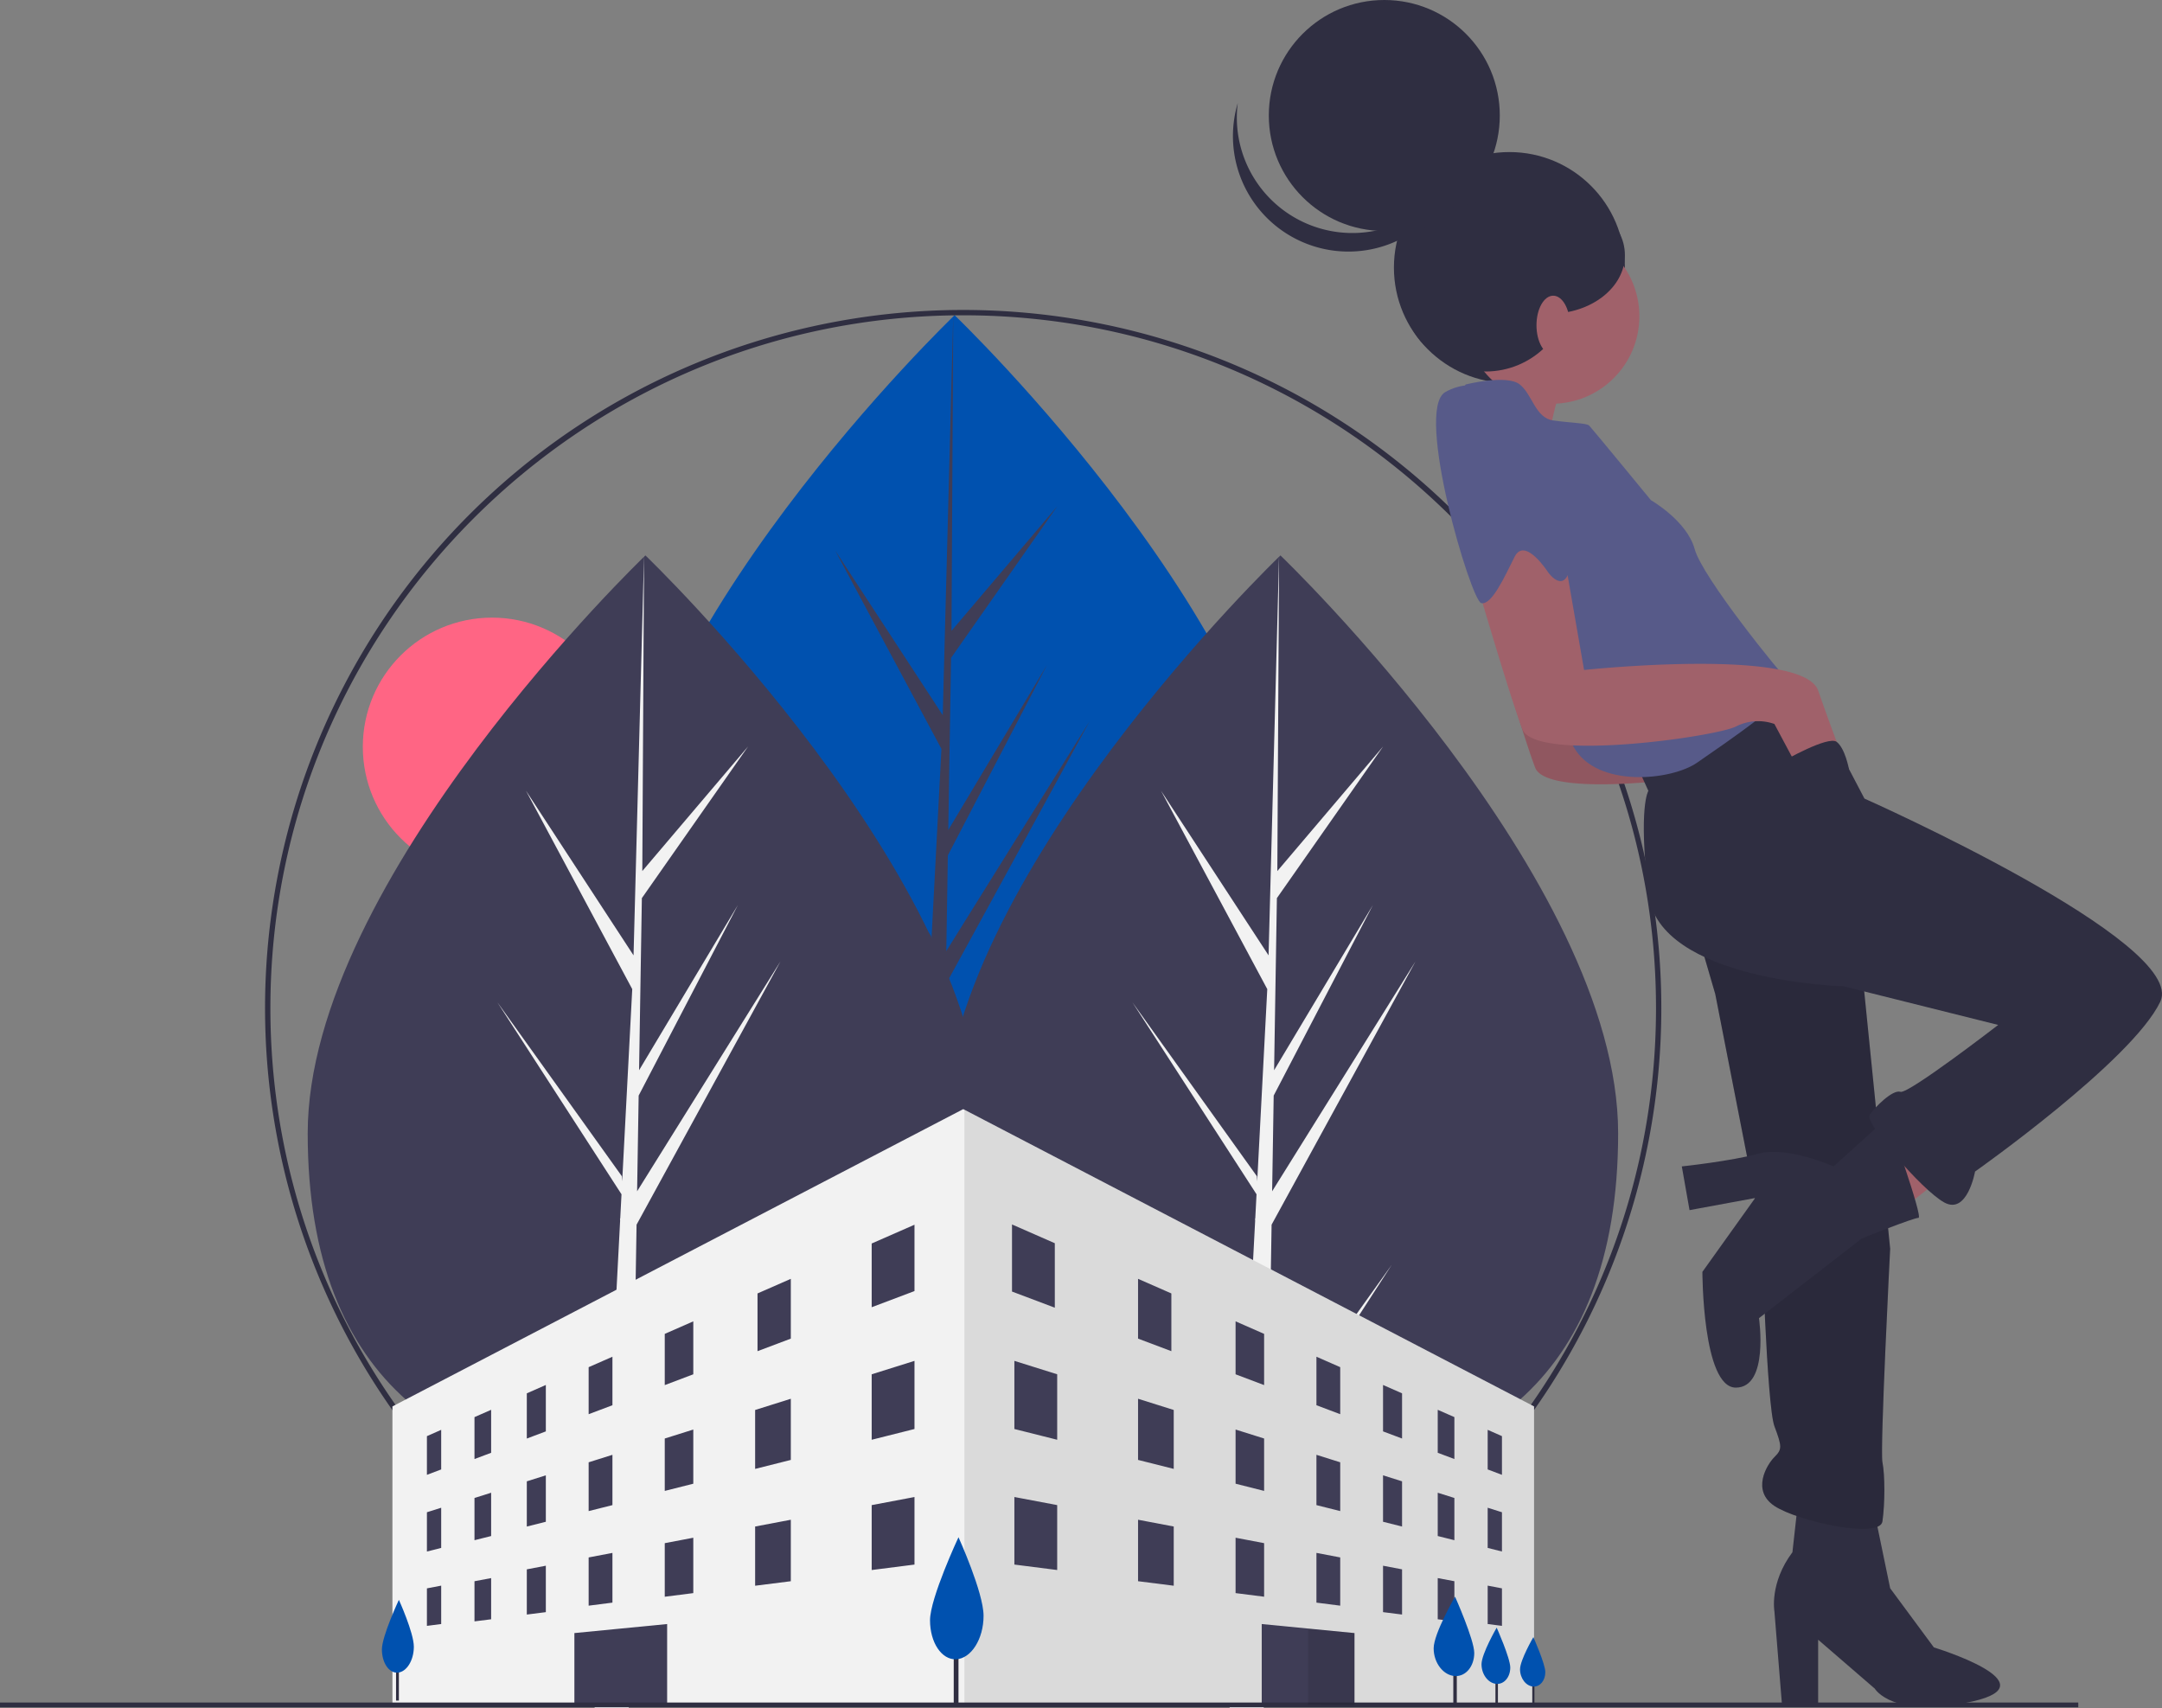 <svg data-name="Layer 1" xmlns="http://www.w3.org/2000/svg" width="921.176" height="727.902" viewBox="0 0 921.176 727.902"><rect x="0" y="0" width="921.176" height="727.902" fill="#808080" stroke="none"/><title>urban_design</title><circle cx="209.629" cy="318.196" r="55.042" fill="#ff6584"/><path d="M550.62 380.518c0 108.364-64.421 146.201-143.888 146.201s-143.889-37.837-143.889-146.201 143.889-246.221 143.889-246.221S550.62 272.153 550.62 380.517z" fill="#0051af"/><path fill="#3f3d56" d="M401.49 510.143l1.473-90.692 61.329-112.198-61.098 97.972.663-40.779 42.267-81.174-42.092 70.383 1.192-73.342 45.261-64.625-45.074 53.092.744-134.483-4.678 178.031.385-7.344-46.018-70.437 45.28 84.535-4.288 81.911-.128-2.174-53.049-74.125 52.889 81.805-.537 10.244-.096.154.044.841-10.878 207.814h14.534l1.744-107.34 52.759-81.605-52.628 73.536z"/><path d="M689.452 482.869c0 108.364-64.421 146.2-143.888 146.2s-143.889-37.836-143.889-146.2 143.889-246.222 143.889-246.222S689.452 374.504 689.452 482.87z" fill="#3f3d56"/><path fill="#f2f2f2" d="M540.322 612.493l1.474-90.691 61.328-112.198-61.097 97.971.662-40.778 42.268-81.174-42.093 70.382v.001l1.192-73.343 45.261-64.624-45.074 53.092.745-134.484-4.679 178.032.385-7.344-46.018-70.437 45.28 84.535-4.288 81.91-.128-2.174-53.049-74.124 52.889 81.805-.536 10.244-.097.154.044.841-10.878 207.813h14.534l1.744-107.34 52.759-81.604-52.628 73.535z"/><path d="M418.881 482.869c0 108.364-64.42 146.2-143.888 146.2s-143.888-37.836-143.888-146.2 143.888-246.222 143.888-246.222S418.88 374.504 418.88 482.87z" fill="#3f3d56"/><path fill="#f2f2f2" d="M269.751 612.493l1.474-90.691 61.329-112.198-61.098 97.971.662-40.778 42.268-81.174-42.092 70.382v.001l1.191-73.343 45.261-64.624-45.074 53.092.745-134.484-4.678 178.032.384-7.344-46.017-70.437 45.279 84.535-4.288 81.91-.127-2.174-53.05-74.124 52.889 81.805-.536 10.244-.096.154.044.841-10.879 207.813h14.534l1.744-107.34 52.76-81.604-52.629 73.535z"/><path d="M410.395 726.987a297.461 297.461 0 1 1 210.335-87.125 295.513 295.513 0 0 1-210.335 87.125zm0-592.65c-162.768 0-295.19 132.42-295.19 295.189s132.422 295.19 295.19 295.19 295.19-132.422 295.19-295.19-132.423-295.19-295.19-295.19z" fill="#2f2e41"/><path fill="#f2f2f2" d="M653.626 599.234v126.671H167.207V599.234l243.209-126.672.507.263 242.703 126.409z"/><path opacity=".1" d="M653.626 599.234v126.671H410.923v-253.08l242.703 126.409z"/><path fill="#3f3d56" d="M389.642 550.085l-18.24 6.887v-27.154l18.24-7.995v28.262zm-201.661 76.003l-6.08 2.299v-16.486l6.08-2.688v16.875zm21.281-7.094l-7.094 2.659v-17.859l7.094-3.114v18.314zm23.307-9.12l-8.107 3.049V593.66l8.107-3.568v19.782zm28.375-11.147l-10.134 3.825v-20.039l10.134-4.446v20.66zm34.454-13.174l-12.16 4.596v-21.823l12.16-5.334v22.561zm41.549-15.201l-14.187 5.345v-24.599l14.187-6.219v25.473zm-148.966 89.177l-6.08 1.529v-16.729l6.08-1.923v17.123zm21.281-5.066l-7.094 1.776v-17.99l7.094-2.236v18.45zm23.307-6.081l-8.107 2.037v-19.264l8.107-2.557v19.784zm28.375-7.093l-10.134 2.545v-20.786l10.134-3.189v21.43zm34.454-9.121l-12.16 3.069v-22.323l12.16-3.825v23.079zm41.549-10.133l-15.201 3.823v-25.104l15.201-4.783v26.064zm52.695-13.174l-18.24 4.585v-27.893l18.24-5.722v29.03zm0 57.762l-18.24 2.322v-27.656l18.24-3.45v28.784zm-201.661 25.334l-6.08.782v-15.982l6.08-1.159v16.359zm21.281-2.026l-7.094.894v-17.108l7.094-1.331v17.545zm23.307-3.041l-8.107 1.026V668.65l8.107-1.545v19.785zm28.375-4.053l-10.134 1.295v-20.549l10.134-1.933v21.187zm34.454-4.054l-12.16 1.543v-22.823l12.16-2.316v23.596zm41.549-5.066l-15.201 1.921v-25.229l15.201-2.885v26.193zm296.918-47.629l6.081 2.299v-16.486l-6.081-2.688v16.875zm-21.281-7.094l7.094 2.659v-17.859l-7.094-3.114v18.314zm-23.307-9.12l8.107 3.049V593.66l-8.107-3.568v19.782zm-28.375-11.147l10.134 3.825v-20.039l-10.134-4.446v20.66zm-34.454-13.174l12.16 4.596v-21.823l-12.16-5.334v22.561zm-41.549-15.201l14.188 5.345v-24.599l-14.188-6.219v25.473zm148.966 89.177l6.081 1.529v-16.729l-6.081-1.923v17.123zm-21.281-5.066l7.094 1.776v-17.99l-7.094-2.236v18.45zm-23.307-6.081l8.107 2.037v-19.264l-8.107-2.557v19.784zm-28.375-7.093l10.134 2.545v-20.786l-10.134-3.189v21.43zm-34.454-9.121l12.16 3.069v-22.323l-12.16-3.825v23.079zm-41.549-10.133l15.201 3.823v-25.104l-15.201-4.783v26.064zm-52.695-13.174l18.241 4.585v-27.893l-18.241-5.722v29.03zm0 57.762l18.241 2.322v-27.656l-18.241-3.45v28.784zm201.661 25.334l6.081.782v-15.982l-6.081-1.159v16.359zm-21.281-2.026l7.094.894v-17.108l-7.094-1.331v17.545zm-23.307-3.041l8.107 1.026V668.65l-8.107-1.545v19.785zm-28.375-4.053l10.134 1.295v-20.549l-10.134-1.933v21.187zm-34.454-4.054l12.16 1.543v-22.823l-12.16-2.316v23.596zm-41.549-5.066l15.201 1.921v-25.229l-15.201-2.885v26.193zm-35.468-116.538l-18.24-6.879v-28.589l18.24 7.998v27.47z"/><path fill="#2f2e41" d="M619.22 703.349h1.487v23.789h-1.487zm17.951 6.476h1.054v16.857h-1.054zm15.695 2.058h.926v14.815h-.926z"/><path fill="#3f3d56" d="M577.116 695.808v30.604l-19.76-.03-19.761-.031v-34.394l19.761 1.926 19.76 1.925zM244.73 726.412l39.521-.063v-34.392l-39.521 3.847v30.608z"/><path fill="#2f2e41" d="M0 725.399h885.5v2.027H0z"/><path opacity=".1" d="M577.116 695.808v30.604l-19.76-.03v-32.499l19.76 1.925z"/><path fill="#2f2e41" d="M406.363 698.544h2.027v28.374h-2.027z"/><path d="M419.072 688.443c0 9.943-5.311 18.24-11.696 18.525-6.207.277-11.114-7.163-11.114-16.612s12.128-35.387 12.128-35.387 10.682 23.53 10.682 33.474z" fill="#0051af"/><path fill="#2f2e41" d="M168.746 707.638h1.209v16.925h-1.209z"/><path d="M176.327 701.612c0 5.931-3.168 10.88-6.976 11.05-3.703.166-6.63-4.272-6.63-9.908s7.234-21.107 7.234-21.107 6.372 14.035 6.372 19.965zm451.814 2.676c0 5.64-3.554 10.046-8.177 9.829-4.91-.23-9.117-5.525-9.117-11.814s9.117-22 9.117-22 8.177 18.344 8.177 23.985zm15.351 6.202c0 3.996-2.518 7.118-5.794 6.965-3.479-.164-6.46-3.916-6.46-8.372s6.46-15.588 6.46-15.588 5.794 12.998 5.794 16.995zm14.93 1.978c0 3.512-2.214 6.256-5.093 6.121-3.057-.143-5.678-3.44-5.678-7.357s5.678-13.701 5.678-13.701 5.093 11.424 5.093 14.937z" fill="#0051af"/><path d="M665.618 163.25s-9.864 29.592-4.384 36.168-32.879-19.728-32.879-19.728l20.823-24.111z" fill="#a0616a"/><circle cx="643.124" cy="113.996" r="49.207" fill="#2f2e41"/><path fill="#a0616a" d="M834.397 496.424l-25.207 19.728-14.248-23.016 25.207-17.535 14.248 20.823z"/><path d="M798.778 644.928l6.576 31.783 18.631 25.207s50.415 15.343 16.44 23.015-41.647-5.48-41.647-5.48l-24.111-20.823v28.495h-15.344l-3.288-40.55s-2.192-12.056 7.672-25.208l2.192-19.727z" fill="#2f2e41"/><path d="M671.646 251.476l8.768 50.414s93.157-9.863 99.732 8.768 8.768 24.111 8.768 24.111l-18.631 6.576-8.768-16.44a20.816 20.816 0 0 0-16.44 1.097c-8.767 4.384-85.485 15.343-90.965 1.096s-20.823-66.854-20.823-66.854l23.015-18.632z" fill="#a0616a"/><path d="M671.646 251.476l8.768 50.414s93.157-9.863 99.732 8.768 8.768 24.111 8.768 24.111l-18.631 6.576-8.768-16.44a20.816 20.816 0 0 0-16.44 1.097c-8.767 4.384-85.485 15.343-90.965 1.096s-20.823-66.854-20.823-66.854l23.015-18.632z" opacity=".1"/><path d="M723.156 397.24l7.672 26.303 19.727 100.828s2.192 74.526 5.48 83.294 3.288 9.864 0 13.151-9.863 14.248 0 20.824 44.935 14.247 46.03 6.576 1.097-19.728 0-25.208 3.289-90.965 3.289-90.965l-13.152-130.42-44.935-20.823z" fill="#2f2e41"/><path d="M723.156 397.24l7.672 26.303 19.727 100.828s2.192 74.526 5.48 83.294 3.288 9.864 0 13.151-9.863 14.248 0 20.824 44.935 14.247 46.03 6.576 1.097-19.728 0-25.208 3.289-90.965 3.289-90.965l-13.152-130.42-44.935-20.823z" opacity=".1"/><path d="M770.283 294.219l24.111 46.03s138.092 61.374 126.036 86.582-78.91 72.333-78.91 72.333-3.287 18.632-13.151 13.152-33.975-33.975-31.783-37.263 9.864-10.96 13.152-9.864 41.646-28.495 41.646-28.495l-65.758-16.44s-78.91-2.191-83.293-39.454 0-43.839 0-43.839l-5.48-12.055 44.935-27.4z" fill="#2f2e41"/><path d="M804.258 476.149l-23.016 20.823s-19.727-8.767-31.783-5.48-32.879 5.48-32.879 5.48l3.288 18.632 27.963-5.16-22.483 31.463s0 49.318 14.248 49.318 9.863-29.59 9.863-29.59l43.839-33.976s21.92-8.767 24.111-8.767-13.151-42.743-13.151-42.743z" fill="#2f2e41"/><circle cx="661.234" cy="134.756" r="37.263" fill="#a0616a"/><path d="M624.52 163.799s17.535-4.384 23.015 0 6.575 14.247 14.247 15.343 14.248 1.096 15.344 2.192 26.303 31.783 26.303 31.783 15.343 8.768 18.631 20.824 36.167 52.606 40.551 56.99-28.495 26.303-39.455 33.975-42.742 10.96-52.606-6.576-63.566-131.516-46.03-154.531z" fill="#575a89"/><path d="M666.166 235.036l8.768 50.415s93.157-9.864 99.733 8.768 8.767 24.11 8.767 24.11l-18.631 6.577-8.768-16.44a20.816 20.816 0 0 0-16.44 1.096c-8.767 4.384-85.485 15.344-90.964 1.096s-20.824-66.854-20.824-66.854l23.015-18.631z" fill="#a0616a"/><path d="M645.222 168.41s26.424 55.667 24.232 71.01-9.864 4.384-9.864 4.384-9.863-15.343-14.247-6.576-9.864 20.824-14.248 19.728-28.495-82.198-15.343-89.87 29.47 1.324 29.47 1.324z" fill="#575a89"/><circle cx="589.817" cy="49.207" r="49.207" fill="#2f2e41"/><path d="M547.373 89.953a49.21 49.21 0 0 0 75.989-25.837 49.21 49.21 0 1 1-95.99-20.18 49.191 49.191 0 0 0 20.001 46.017z" fill="#2f2e41"/><circle cx="633.002" cy="122.197" r="36.085" fill="#2f2e41"/><ellipse cx="660.347" cy="108.665" rx="31.984" ry="25.013" fill="#2f2e41"/><ellipse cx="661.782" cy="138.591" rx="7.124" ry="12.604" fill="#a0616a"/><path d="M759.569 324.427s19.402-11.131 23.003-8.34 5.203 11.525 5.203 11.525l-22.424 8.801-6.576-12.055z" fill="#2f2e41"/></svg>